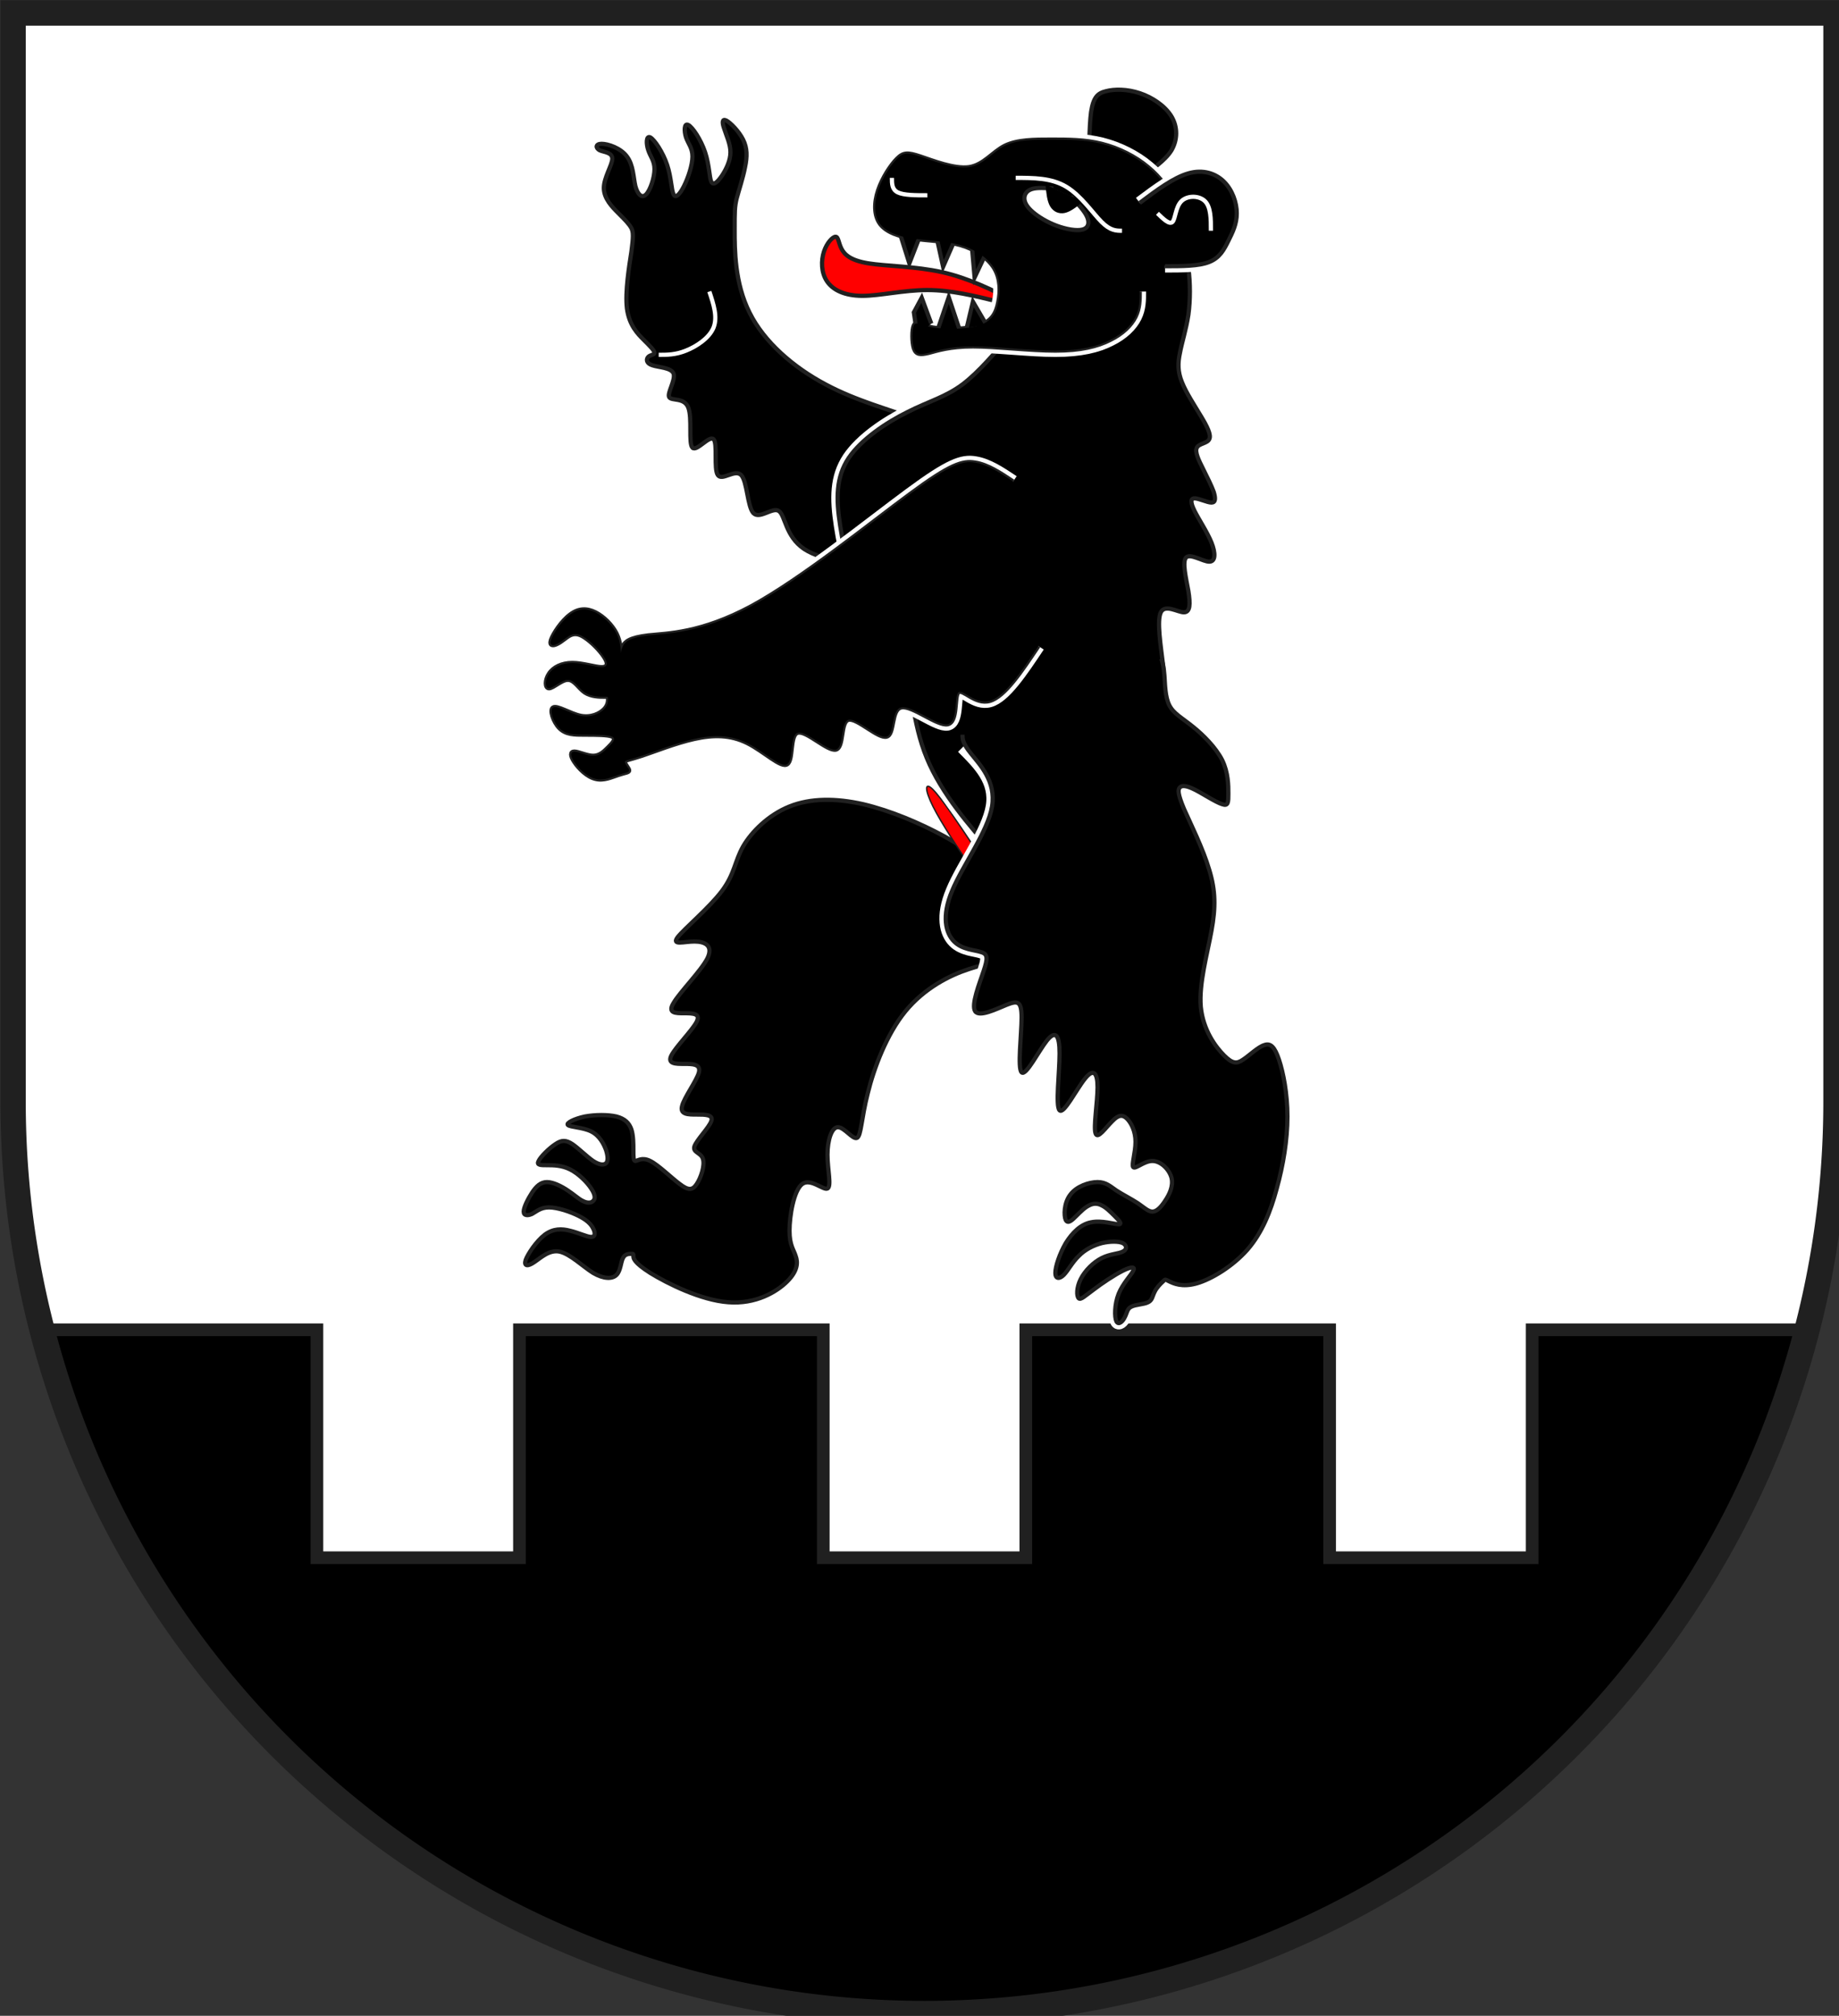 <?xml version="1.0" encoding="UTF-8" standalone="no"?>
<!-- Auto-generated by fig2svg tool  Date: Sat Nov  4 09:25:47 2006 --><svg xmlns:rdf="http://www.w3.org/1999/02/22-rdf-syntax-ns#" xmlns="http://www.w3.org/2000/svg" height="480" width="438" version="1.1" xmlns:cc="http://creativecommons.org/ns#" xmlns:xlink="http://www.w3.org/1999/xlink" viewBox="21 15 438 480" xmlns:dc="http://purl.org/dc/elements/1.1/"><rect x="21" y="15" width="438" height="480" fill="#333333" stroke="none"/>  <title>Wappen Andeer (CH-GR)</title> <defs>  <path id="bär2-1" d="M4455,2745c0-45,0-90-7-157-8-68-23-158-8-188s60,0,82,0c23,0,23-30,16-75-8-45-23-105-8-120s60,15,82,15c23,0,23-30,8-68-15-37-45-82-60-112s-15-45,0-45,45,15,60,15,15-15,8-38c-8-22-23-52-38-82s-30-60-22-75c7-15,37-15,44-30,8-15-7-45-30-83-22-37-52-82-67-120-15-37-15-67-7-104,7-38,22-83,30-136,7-52,7-112,0-164-8-53-23-98-38-120-15-23-30-23-120,37s-255,180-345,240-105,60-143,97c-37,38-97,113-157,158s-120,60-195,98c-75,37-165,97-210,164-45,68-45,143-30,240,15,98,45,218,90,293s105,105,135,187c30,83,30,218,83,346,52,127,157,247,224,322,68,75,98,105,128,135"/>  <path id="bär4-1" d="M3915,1935c-45-30-90-60-135-67-45-8-90,7-232,112-143,105-383,300-563,398-180,97-300,97-367,104-68,8-83,23-90,38-8,15-8,30-8,22,0-7,0-37-15-67s-45-60-75-75-60-15-90,8c-30,22-60,67-68,90-7,22,8,22,23,14,15-7,30-22,45-30,15-7,30-7,52,8,23,15,53,45,68,68,15,22,15,37-8,37-22,0-67-15-104-15-38,0-68,15-83,38-15,22-15,52,0,52s45-30,67-30c23,0,38,30,60,45,23,15,53,15,68,15s15,0,15,8c0,7,0,22-15,37s-45,30-82,23c-38-8-83-38-98-30-15,7,0,52,22,74,23,23,53,23,90,23,38,0,83,0,98,7,15,8,0,23-15,38s-30,30-53,30c-22,0-52-15-67-15s-15,15,0,37c15,23,45,53,75,60,30,8,60-7,82-14,23-8,38-8,38-16,0-7-15-22-15-30,0-7,15-7,60-22s120-45,187-60c68-15,128-15,188,15s120,90,142,75c23-15,8-105,38-112,30-8,105,67,135,60,30-8,15-98,45-106,30-7,105,68,135,60,30-7,15-97,53-104,37-8,127,67,164,60,38-8,23-98,38-113s60,45,112,30c53-15,113-105,173-195"/>  <path id="bär4-2" d="M4500,945c-30-45-60-90-105-127-45-38-105-68-165-83s-120-15-180-15-120,0-165,22c-45,23-75,68-127,76-53,7-128-23-173-38s-60-15-83,8c-22,22-52,67-67,112s-15,90,7,120c23,30,68,45,120,52,53,8,113,8,166,23,52,15,97,45,120,83,22,37,22,82,14,120-7,37-22,67-67,82s-120,15-165,8c-45-8-60-23-68-8-7,15-7,60,0,82,8,23,23,23,53,16,30-8,75-23,157-23,83,0,203,15,293,15s150-15,195-38c45-22,75-52,90-82s15-60,15-90"/>  <path id="bär5-1" d="M4365,945c60-45,120-90,173-105,52-15,97,0,127,30s45,75,45,112c0,38-15,68-30,98s-30,60-68,75c-37,15-97,15-157,15"/>  <clipPath id="clippath">   <path d="M360,4140a3240,3240,0,0,0,6480,0v-3870h-6480v3870z"/>  </clipPath>  <style type="text/css">.Rand0 { stroke: #202020; stroke-width:5; }
  .Rand1 { stroke: #202020; stroke-width:15; }
  .Rand3 { stroke: #202020; stroke-width:45; }
  .Rand6 { stroke: #202020; stroke-width:90; }
  .Rand1Hell { stroke: #ffffff; stroke-width:15; }
  .Rand3Hell { stroke: #ffffff; stroke-width:45; }
  .Schwarz { fill: #000000; }
  .Rot { fill: #ff0000; }
  .Silber { fill: #ffffff; }</style> </defs> <g stroke-linejoin="miter" fill-rule="evenodd" transform="scale(0.067)" stroke="none" stroke-linecap="butt" stroke-miterlimit="10" stroke-width="10" fill="none">  <g clip-path="url(#clippath)">   <path d="M-225-225v7650h7650v-7650h-7650z" class="Silber"/>   <path d="M3960,5760h-720v-810h-1080v810h-720v-810h-1080v810h-585v1665h7650v-1665h-585v-810h-1080v810h-720v-810h-1080v810z" class="Schwarz"/>   <path d="M-225,5760h585v-810h1080v810h720v-810h1080v810h720v-810h1080v810h720v-810h1080v810h585" class="Rand3"/>   <path d="M3915,3645c-45,0-90,0-157,23-68,22-158,67-226,150-67,82-112,202-134,292-23,90-23,150-38,158-15,7-45-38-68-38-22,0-37,45-37,98,0,52,15,112,0,120-15,7-60-38-90-16-30,23-45,113-45,166,0,52,15,67,22,90,8,22,8,52-30,90-37,37-112,82-210,74-97-7-217-67-277-104-60-38-60-53-60-60,0-8,0-8-7-8-8,0-23,0-30,15-8,15-8,45-23,60s-45,15-83-7c-37-23-82-68-120-76-37-7-67,23-90,38-22,15-37,15-30-8,8-22,38-67,68-90,30-22,60-22,90-14,30,7,60,22,75,22s15-15,7-30c-7-15-22-30-52-45s-75-30-105-30-45,15-60,23c-15,7-30,7-30-8s15-45,30-68c15-22,30-37,53-37,22,0,52,15,74,30,23,15,38,30,53,37,15,8,30,8,37,0,8-7,8-22-7-44-15-23-45-53-75-68s-60-15-82-15c-23,0-38,0-30-15,7-15,37-45,60-60,22-15,37-15,60,0,22,15,52,45,74,60,23,15,38,15,46,8,7-8,7-23,0-46-8-22-23-52-53-67s-75-15-83-23c-7-7,23-22,60-30,38-7,83-7,113,0,30,8,45,23,53,46,7,22,7,52,7,74,0,23,0,38,7,38,8,0,23-15,53,0s75,60,105,82c30,23,45,23,60,0,15-22,30-67,22-90-7-22-37-22-30-44,8-23,53-68,60-90,8-23-22-23-52-23s-60,0-52-30c7-30,52-90,60-120,7-30-23-30-53-30s-60,0-45-30,75-90,90-120-15-30-45-30-60,0-37-37c22-38,97-113,120-158,22-45-8-60-46-60-37,0-82,15-60-15,23-30,113-105,158-165s45-105,75-158c30-52,90-112,165-142s165-30,262-8c98,23,203,68,286,113,82,45,142,90,202,135" class="Schwarz Rand1"/>   <path d="M3645,2070c-45,60-90,120-180,142-90,23-225,8-293-37-67-45-67-120-90-135-22-15-67,30-90,8-22-23-22-113-44-136-23-22-68,23-83,0-15-22,0-112-15-127s-60,45-75,30,0-105-15-143c-15-37-60-22-68-37-7-15,23-60,16-83-8-22-53-22-76-30-22-7-22-22-14-30,7-7,22-7,22-14,0-8-15-23-38-46-22-22-52-52-60-112-7-60,8-150,16-202,7-53,7-68,0-83-8-15-23-30-46-53-22-22-52-52-52-90,0-37,30-82,30-104,0-23-30-23-45-30-15-8-15-23,7-23,23,0,68,15,90,45,23,30,23,75,30,105,8,30,23,45,38,30s30-60,30-90-15-45-22-67c-8-23-8-53,7-46,15,8,45,53,60,98s15,90,23,105c7,15,22,0,37-30s30-75,30-105-15-45-23-68c-7-22-7-52,8-44,15,7,45,52,60,97s15,90,22,105c8,15,23,0,38-22,15-23,30-53,30-83s-15-60-22-83c-8-22-8-37,7-30,15,8,45,38,60,68s15,60,7,98c-7,37-22,82-30,112-7,30-7,45-7,112,0,68,0,188,53,293,52,105,157,195,270,255,112,60,232,90,307,120s105,60,135,90" class="Schwarz Rand1"/>   <path d="M4185,855c0-90,0-180,7-233,8-52,23-67,53-74,30-8,75-8,120,7s90,45,113,83c22,37,22,82,0,120-23,37-68,67-113,97" class="Schwarz Rand1"/>   <path d="M3780,3240c-60-90-120-180-150-210s-30,0,0,60,90,150,150,240" class="Rot Rand0"/>   <use xlink:href="#bär2-1" class="Rand3Hell"/>   <use xlink:href="#bär2-1" class="Schwarz Rand1"/>   <path d="M3862,1296c-84-20.7-168-41.3-252-41.3s-168,20.6-231,20.6-105-20.6-126-52c-21-31.3-21-73.3-10.7-105,10.4-31.6,31-53,41.4-53,10.3,0,10.3,21.4,21,42.4,10.6,21,32,41.6,95,52,63,10.3,167.6,10.3,262,31.3,94.3,21,178.3,63,262.3,105" class="Rot Rand1"/>   <path d="M3735,2880c60,60,120,120,105,210s-105,210-142,300c-38,90-23,150,7,180s75,30,97,38c23,7,23,22,8,67s-45,120-30,143c15,22,75-8,112-23,38-15,53-15,53,45s-15,180,0,195,60-75,90-113c30-37,45-22,45,46,0,67-15,187,0,202s60-75,90-112c30-38,45-23,45,30,0,52-15,142-7,164,7,23,37-22,60-44,22-23,37-23,52-8s30,45,30,82c0,38-15,83-8,90,8,8,38-22,68-22s60,30,68,60c7,30-8,60-23,82-15,23-30,38-45,38s-30-15-52-30c-23-15-53-30-76-45-22-15-37-30-67-30s-75,15-97,45c-23,30-23,75-16,90,8,15,23,0,38-15s30-30,45-37c15-8,30-8,45,0,15,7,30,22,45,37s30,30,15,30-60-15-98-7c-37,7-67,37-90,74-22,38-37,83-37,106,0,22,15,22,30,7s30-45,53-67c22-23,52-38,82-46,30-7,60-7,75,0,15,8,15,23,0,30-15,8-45,8-75,23s-60,45-75,75-15,60-7,68c7,7,22-8,52-30,30-23,75-53,105-68s45-15,37,0c-7,15-37,45-52,82-15,38-15,83-8,98,8,15,23,0,30-15,8-15,8-30,23-37,15-8,45-8,60-16,15-7,15-22,23-37,7-15,22-30,30-37,7-8,7-8,22,0,15,7,45,22,98,7,52-15,127-60,180-120,52-60,82-135,104-217,23-83,38-173,38-256,0-82-15-157-30-202s-30-60-52-52c-23,7-53,37-76,52-22,15-37,15-67-15s-75-90-83-173c-7-82,23-187,38-270,15-82,15-142-8-217-22-75-67-165-90-217-22-53-22-68-14-76,7-7,22-7,52,8s75,45,98,52c22,8,22-7,22-37s0-75-22-120c-23-45-68-90-106-120-37-30-67-45-82-75s-15-75-15-120" class="Rand3Hell"/>   <path d="M3735,2835c0,15,0,30,30,67,30,38,90,98,75,188s-105,210-142,300c-38,90-23,150,7,180s75,30,97,38c23,7,23,22,8,67s-45,120-30,143c15,22,75-8,112-23,38-15,53-15,53,45s-15,180,0,195,60-75,90-113c30-37,45-22,45,46,0,67-15,187,0,202s60-75,90-112c30-38,45-23,45,30,0,52-15,142-7,164,7,23,37-22,60-44,22-23,37-23,52-8s30,45,30,82c0,38-15,83-8,90,8,8,38-22,68-22s60,30,68,60c7,30-8,60-23,82-15,23-30,38-45,38s-30-15-52-30c-23-15-53-30-76-45-22-15-37-30-67-30s-75,15-97,45c-23,30-23,75-16,90,8,15,23,0,38-15s30-30,45-37c15-8,30-8,45,0,15,7,30,22,45,37s30,30,15,30-60-15-98-7c-37,7-67,37-90,74-22,38-37,83-37,106,0,22,15,22,30,7s30-45,53-67c22-23,52-38,82-46,30-7,60-7,75,0,15,8,15,23,0,30-15,8-45,8-75,23s-60,45-75,75-15,60-7,68c7,7,22-8,52-30,30-23,75-53,105-68s45-15,37,0c-7,15-37,45-52,82-15,38-15,83-8,98,8,15,23,0,30-15,8-15,8-30,23-37,15-8,45-8,60-16,15-7,15-22,23-37,7-15,22-30,30-37,7-8,7-8,22,0,15,7,45,22,98,7,52-15,127-60,180-120,52-60,82-135,104-217,23-83,38-173,38-256,0-82-15-157-30-202s-30-60-52-52c-23,7-53,37-76,52-22,15-37,15-67-15s-75-90-83-173c-7-82,23-187,38-270,15-82,15-142-8-217-22-75-67-165-90-217-22-53-22-68-14-76,7-7,22-7,52,8s75,45,98,52c22,8,22-7,22-37s0-75-22-120c-23-45-68-90-106-120-37-30-67-45-82-75s-15-75-17.2-105c-2.1-30-6.5-45-10.8-60" class="Schwarz Rand1"/>   <use xlink:href="#bär4-1" class="Rand3Hell"/>   <use xlink:href="#bär4-2" class="Rand3Hell"/>   <use xlink:href="#bär4-1" class="Rand1"/>   <use xlink:href="#bär4-2" class="Rand1"/>   <path d="M3512,1052l34,108,42-108" class="Schwarz Rand1"/>   <path d="M3640,1054l26,118,48-110" class="Schwarz Rand1"/>   <path d="M3828,1104l-50,106-12-136" class="Schwarz Rand1"/>   <path d="M3574,1416l-12-82,28-52,34,92" class="Schwarz Rand1"/>   <path d="M3646,1398l40-118,38,114" class="Schwarz Rand1"/>   <path d="M3750,1389l22-93,48,82" class="Schwarz Rand1"/>   <use xlink:href="#bär4-1" class="Schwarz"/>   <use xlink:href="#bär4-2" class="Schwarz"/>   <use xlink:href="#bär5-1" class="Rand3Hell"/>   <use xlink:href="#bär5-1" class="Schwarz Rand1"/>   <path d="M2655,1485c30,0,60,0,97-15,38-15,83-45,98-82,15-38,0-83-15-128" class="Rand1Hell"/>   <path d="M3484,856c0,20.67,0,41.33,21,51.67,21,10.33,63,10.33,105,10.33" class="Rand1Hell"/>   <path d="M4428,982c21.3,20.7,42.7,41.3,53.3,30.7,10.7-10.7,10.7-52.7,31.7-73.7s63-21,84,0,21,63,21,105" class="Rand1Hell"/>   <path d="M4058,894c-28.7-2-57.3-4-76,1.67-18.7,5.66-27.3,19-27,33.66,0.3,14.67,9.7,30.67,29.7,48,20,17.34,50.6,35.97,84.6,48.67s71.4,19.3,92.4,13.7c21-5.7,25.6-23.7,16-45.37-9.7-21.66-33.7-47-57.7-72.33" class="Silber Rand1"/>   <path d="M4030,880c2.7,29.33,5.3,58.67,16.7,77.67,11.3,19,31.3,27.66,52.3,23,21-4.67,43-22.67,65-40.67" class="Schwarz"/>   <path d="M3924,856c63.3,0,126.7,0,179.3,31.33,52.7,31.34,94.7,94,126,125.37,31.4,31.3,52,31.3,72.7,31.3" class="Rand1Hell"/>  </g>  <path d="M360,4140a3240,3240,0,0,0,6480,0v-3870h-6480v3870z" class="Rand6"/> </g></svg>